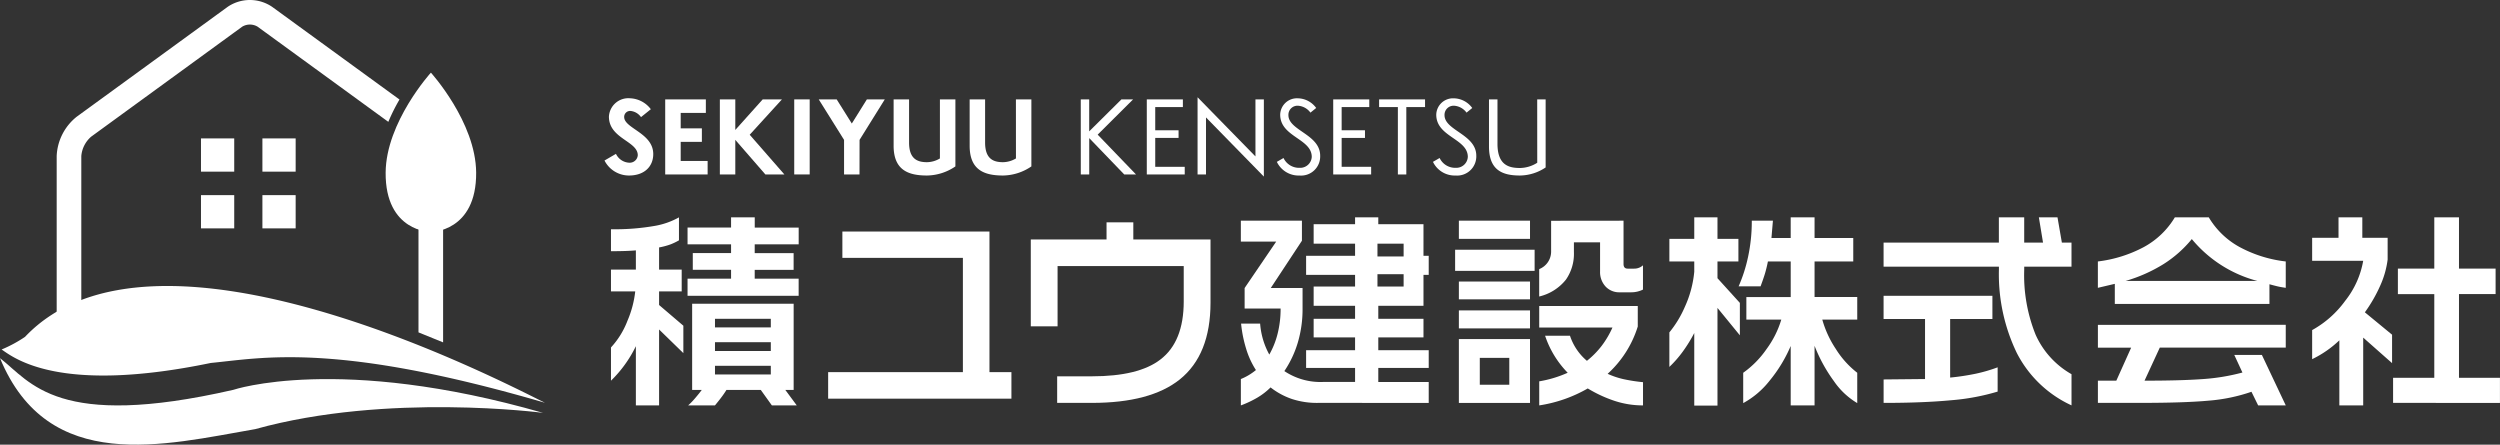 <svg xmlns="http://www.w3.org/2000/svg" xmlns:xlink="http://www.w3.org/1999/xlink" width="300" height="53.359" viewBox="0 0 300 53.359">
  <rect x="0" y="0" width="300" height="53.359" fill="#333333" stroke="none"/>
  <defs>
    <clipPath id="clip-path">
      <rect id="長方形_193" data-name="長方形 193" width="300" height="53.359" fill="#fff"/>
    </clipPath>
  </defs>
  <g id="rogo2" transform="translate(0 0)">
    <g id="グループ_139" data-name="グループ 139" transform="translate(0 0)" clip-path="url(#clip-path)">
      <path id="パス_707" data-name="パス 707" d="M65.361,42.149C59.82,39.414,18.5,17.824,2.966,34.24A16.038,16.038,0,0,1,.16,35.755c1.566,1.071,6.972,5.371,25.1,1.616,6.223-.6,14.955-2.557,40.1,4.778" transform="translate(0.035 6.184)" fill="#fff"/>
      <path id="パス_708" data-name="パス 708" d="M0,35.232c3.722,2.9,6.854,8.645,27.992,3.806,0,0,12.673-4.286,37.176,2.763,0,0-18.652-2.463-34.528,1.948C19.745,45.631,5.8,49.285,0,35.232" transform="translate(0 7.744)" fill="#fff"/>
      <rect id="長方形_188" data-name="長方形 188" width="3.989" height="3.989" transform="translate(24.118 16.609)" fill="#fff"/>
      <rect id="長方形_189" data-name="長方形 189" width="3.989" height="3.989" transform="translate(31.489 16.609)" fill="#fff"/>
      <rect id="長方形_190" data-name="長方形 190" width="3.989" height="3.989" transform="translate(24.118 23.416)" fill="#fff"/>
      <rect id="長方形_191" data-name="長方形 191" width="3.989" height="3.989" transform="translate(31.489 23.416)" fill="#fff"/>
      <path id="パス_709" data-name="パス 709" d="M31.422.815a4.751,4.751,0,0,0-5.321,0L7.976,14.009a6.362,6.362,0,0,0-2.4,4.713V43H8.531V18.723A3.447,3.447,0,0,1,9.714,16.4L27.841,3.2a1.8,1.8,0,0,1,1.842,0l15.69,11.422a22.657,22.657,0,0,1,1.339-2.679Z" transform="translate(1.226 0)" fill="#fff"/>
      <path id="パス_710" data-name="パス 710" d="M41.169,22.166V35.141l2.954,1.2V21.583a5.517,5.517,0,0,1-2.325.653,4.474,4.474,0,0,1-.629-.07" transform="translate(9.049 4.744)" fill="#fff"/>
      <path id="パス_711" data-name="パス 711" d="M43.369,7.147s-5.385,5.931-5.431,11.986c-.055,7.139,5.431,7.135,5.431,7.135s5.485,0,5.431-7.135c-.045-6.055-5.431-11.986-5.431-11.986" transform="translate(8.339 1.571)" fill="#fff"/>
      <path id="パス_712" data-name="パス 712" d="M68.265,21.378V24.14a7.239,7.239,0,0,1-1.017.489,8.587,8.587,0,0,1-1.369.365v2.662h2.713v2.61H65.879V31.9l2.913,2.486v3.289l-2.913-2.837v9.114H63.093V36.844a14.785,14.785,0,0,1-2.987,4.141V36.994a9.93,9.93,0,0,0,1.983-3.213,12.288,12.288,0,0,0,.928-3.515H60.106v-2.61h2.987v-2.31q-1.107.1-2.987.1V22.809a27.692,27.692,0,0,0,5.4-.427,9.146,9.146,0,0,0,2.763-1m9.089,0v1.231h5.273v2.008H77.354v1.055h4.669v2.008H77.354v1.054h5.273v2.06H69.295v-2.06h5.222V27.679H69.923V25.672h4.594V24.617H69.295V22.609h5.222V21.378Zm4.669,10.368V42.091h-1L82.4,43.949H79.413l-1.331-1.858H73.964a11.112,11.112,0,0,1-.678.978q-.225.3-.7.879H69.369a8.755,8.755,0,0,0,.879-.917c.334-.393.587-.707.753-.94H69.847V31.746Zm-9.44,2.837h6.7v-1.03h-6.7Zm0,2.838h6.7V36.367h-6.7Zm0,2.81h6.7V39.2h-6.7Z" transform="translate(13.211 4.699)" fill="#fff"/>
      <path id="パス_713" data-name="パス 713" d="M103.464,42.838H81.471V39.649H97.64V25.941H83.178V22.778h17.651V39.649h2.636Z" transform="translate(17.907 5.006)" fill="#fff"/>
      <path id="パス_714" data-name="パス 714" d="M122.973,31.513q0,6.252-3.69,9.214-3.515,2.812-10.545,2.812H104.57V40.351h4.168q5.6,0,8.21-2.008,2.81-2.133,2.81-6.98V27.119H104.62V34.35h-3.214V23.931h9.09V21.873h3.213v2.058h9.264Z" transform="translate(22.289 4.807)" fill="#fff"/>
      <path id="パス_715" data-name="パス 715" d="M129.4,21.779v2.41l-3.74,5.675h3.816v2.485a14.023,14.023,0,0,1-.565,4.042,12.5,12.5,0,0,1-1.619,3.44,7.8,7.8,0,0,0,4.644,1.305h3.842V39.455h-5.876V37.321h5.876V35.79h-4.971V33.555h4.971V32h-4.971V29.688h4.971V28.282h-5.876V26h5.876V24.541h-4.971V22.206h4.971v-.828h2.786v.828h5.423V26h.628v2.285h-.628V32h-5.423v1.558h5.423V35.79h-5.423v1.531h6.051v2.135h-6.051v1.681h6.051v2.512H131.312a9.581,9.581,0,0,1-3.14-.478,8.686,8.686,0,0,1-2.535-1.38,8.05,8.05,0,0,1-1.594,1.23,12.375,12.375,0,0,1-1.971.929V40.785a6.9,6.9,0,0,0,1.808-1.078,10.012,10.012,0,0,1-1.18-2.575,15.2,15.2,0,0,1-.6-3h2.285a9.11,9.11,0,0,0,1.1,3.716,9.825,9.825,0,0,0,.993-2.485,12.147,12.147,0,0,0,.364-3.039h-4.318v-2.46l3.791-5.573h-4.244V21.779Zm9.064,4.294h3.139V24.541h-3.139Zm0,3.615h3.139V28.208h-3.139Z" transform="translate(26.831 4.699)" fill="#fff"/>
      <path id="パス_716" data-name="パス 716" d="M143.15,25.2h9.54v2.535h-9.54Zm.451-3.49h8.536v2.185H143.6Zm0,7.305h8.536v2.135H143.6Zm0,3.465h8.536v2.16H143.6Zm8.536,11.1H143.6V35.917h8.536Zm-6.026-2.185h3.54V38.177h-3.54Zm17.249-19.683v5.2q0,.553.5.553h.779a1.535,1.535,0,0,0,1.054-.4v2.913a3.145,3.145,0,0,1-1.381.327h-1.406a2.221,2.221,0,0,1-1.708-.7,2.546,2.546,0,0,1-.653-1.807v-3.49h-3.139v1.18a5.443,5.443,0,0,1-.953,3.29,5.814,5.814,0,0,1-3.214,2.033v-3.29a2.258,2.258,0,0,0,1.431-2.159v-3.64ZM153.243,31.951h11.825v2.462a12.785,12.785,0,0,1-3.615,5.673,9.621,9.621,0,0,0,1.959.653,19.88,19.88,0,0,0,2.285.351v2.787a10.8,10.8,0,0,1-3.44-.553,15.708,15.708,0,0,1-3.19-1.482,16.658,16.658,0,0,1-5.823,2.035V40.989a13.85,13.85,0,0,0,3.414-1.03,11.6,11.6,0,0,1-2.712-4.444h2.987a6.67,6.67,0,0,0,2.033,3.013,10.425,10.425,0,0,0,1.759-1.782,11.1,11.1,0,0,0,1.305-2.21h-8.787Z" transform="translate(31.464 4.771)" fill="#fff"/>
      <path id="パス_717" data-name="パス 717" d="M170,21.379v2.586h2.512v2.712H170v2.008l2.687,2.963v3.891L170,32.25V43.975h-2.786V35.263a17.515,17.515,0,0,1-1.381,2.235,13.441,13.441,0,0,1-1.606,1.832V35.187a12.82,12.82,0,0,0,1.858-3.063,13.063,13.063,0,0,0,1.13-4.218v-1.23h-2.987V23.965h2.987V21.379Zm6.654.4-.177,2.083h2.31V21.379h2.863v2.485h4.644v2.813h-4.644v4.268h5.122v2.71h-4.194a12.358,12.358,0,0,0,1.62,3.515,10.957,10.957,0,0,0,2.574,2.863v3.64a8.932,8.932,0,0,1-2.8-2.636,18.435,18.435,0,0,1-2.322-4.242V43.95h-2.863V36.819a17.05,17.05,0,0,1-2.523,4.155,10.255,10.255,0,0,1-3.176,2.7v-3.64a11.5,11.5,0,0,0,2.813-2.863,11.526,11.526,0,0,0,1.757-3.515h-4.192v-2.71h5.322V26.677h-2.736a15.307,15.307,0,0,1-.365,1.493c-.126.411-.3.908-.515,1.494h-2.636a18.059,18.059,0,0,0,1.143-3.578,20.242,20.242,0,0,0,.439-4.306Z" transform="translate(36.097 4.699)" fill="#fff"/>
      <path id="パス_718" data-name="パス 718" d="M202.175,21.378v3.037h2.259l-.5-3.037h2.235l.527,3.037h1.155V27.3h-5.674v.351a19.1,19.1,0,0,0,1.369,7.82,10.253,10.253,0,0,0,4.306,4.733v3.741a13.867,13.867,0,0,1-6.566-6.289,21.736,21.736,0,0,1-2.146-10.03V27.3H185.3V24.415h13.834V21.378Zm-3.816,9.416V33.58h-5.072v7.03a28.3,28.3,0,0,0,3.075-.465,18.707,18.707,0,0,0,2.625-.765v2.912a26.809,26.809,0,0,1-5.626,1.042q-3.365.315-8.058.315V40.835l4.971-.05V33.58H185.3V30.794Z" transform="translate(40.73 4.699)" fill="#fff"/>
      <path id="パス_719" data-name="パス 719" d="M215.62,21.378h4.068a9.715,9.715,0,0,0,3.652,3.541,15.287,15.287,0,0,0,5.587,1.757V29.84q-.351-.051-.69-.113t-1.267-.315v2.362H208.414V29.362l-2.033.478V26.676a15.686,15.686,0,0,0,5.523-1.732,9.783,9.783,0,0,0,3.716-3.565m13.307,12.9v2.736H213.812l-1.832,3.967q4.318,0,6.942-.188a24.6,24.6,0,0,0,4.807-.79l-.978-2.109h3.313l2.863,6.051h-3.314l-.8-1.632a20.722,20.722,0,0,1-5.148,1.066q-2.911.265-8.008.265h-5.272V40.985h2.209l1.782-3.967h-3.991V34.282ZM209.72,29.01h15.792a15.214,15.214,0,0,1-7.858-5.021,14.037,14.037,0,0,1-3.389,3,18.279,18.279,0,0,1-4.545,2.021" transform="translate(45.363 4.699)" fill="#fff"/>
      <path id="パス_720" data-name="パス 720" d="M233.483,21.379v2.46h3.039v2.61a10.931,10.931,0,0,1-.9,3.151,17.564,17.564,0,0,1-1.833,3.178l3.264,2.686v3.414l-3.464-3.063V43.95h-2.862V36.142a12.8,12.8,0,0,1-3.264,2.259v-3.49a12.157,12.157,0,0,0,3.967-3.515,10.685,10.685,0,0,0,2.159-4.8h-6.126V23.839h3.164v-2.46Zm11.6,0V27.53h4.394v3.063h-4.394V40.635H250v3.014H237.175V40.635h4.945V30.593h-4.369V27.53h4.369V21.379Z" transform="translate(49.995 4.699)" fill="#fff"/>
      <path id="パス_721" data-name="パス 721" d="M63.851,11.928a1.757,1.757,0,0,0-1.238-.739.714.714,0,0,0-.783.723c0,1.38,3.489,1.919,3.489,4.451,0,1.5-1.077,2.573-2.907,2.573a3.3,3.3,0,0,1-2.943-1.8l1.376-.8A1.853,1.853,0,0,0,62.453,17.4a.97.97,0,0,0,1.009-.9C63.462,14.8,60,14.514,60,11.869a2.335,2.335,0,0,1,2.553-2.2,3.274,3.274,0,0,1,2.476,1.311Z" transform="translate(13.071 2.126)" fill="#fff"/>
      <path id="パス_722" data-name="パス 722" d="M70.319,9.779V11.4H67.3v1.854h2.541v1.62H67.3v2.292h3.232v1.62h-5.09V9.779Z" transform="translate(14.383 2.149)" fill="#fff"/>
      <path id="パス_723" data-name="パス 723" d="M70.817,9.779h1.854v3.667l3.287-3.667h2.308L74.4,14.021l4.161,4.763H76.28l-3.609-4.15v4.15H70.817Z" transform="translate(15.565 2.149)" fill="#fff"/>
      <rect id="長方形_192" data-name="長方形 192" width="1.854" height="9.006" transform="translate(95.308 11.927)" fill="#fff"/>
      <path id="パス_724" data-name="パス 724" d="M85.437,18.784H83.583V14.636L80.545,9.779H82.7l1.813,2.895,1.807-2.895h2.149l-3.026,4.857Z" transform="translate(17.704 2.149)" fill="#fff"/>
      <path id="パス_725" data-name="パス 725" d="M93.467,9.779h1.858V17.82a6.173,6.173,0,0,1-3.406,1.093c-2.21,0-4.008-.62-4.008-3.573V9.779h1.854v5.17c0,1.93.944,2.365,2.143,2.365a3.1,3.1,0,0,0,1.559-.45Z" transform="translate(19.323 2.149)" fill="#fff"/>
      <path id="パス_726" data-name="パス 726" d="M100.944,9.779H102.8V17.82A6.173,6.173,0,0,1,99.4,18.913c-2.21,0-4.008-.62-4.008-3.573V9.779h1.854v5.17c0,1.93.944,2.365,2.143,2.365a3.1,3.1,0,0,0,1.559-.45Z" transform="translate(20.966 2.149)" fill="#fff"/>
      <path id="パス_727" data-name="パス 727" d="M106.322,9.779h1.012v3.836L111.2,9.779h1.4l-4.249,4.229,4.6,4.777h-1.413l-4.2-4.362v4.362h-1.012Z" transform="translate(23.37 2.149)" fill="#fff"/>
      <path id="パス_728" data-name="パス 728" d="M117.148,9.779V10.7h-3.317v2.785h2.8V14.4h-2.8v3.469h3.539v.917h-4.552V9.779Z" transform="translate(24.797 2.149)" fill="#fff"/>
      <path id="パス_729" data-name="パス 729" d="M124.759,9.825h1.009v9.263l-6.943-7.1v6.847h-1.012V9.568l6.947,7.1Z" transform="translate(25.895 2.103)" fill="#fff"/>
      <path id="パス_730" data-name="パス 730" d="M129.643,11.39a2.016,2.016,0,0,0-1.448-.825A1.089,1.089,0,0,0,127,11.692c0,1.854,3.811,2.3,3.811,4.868a2.294,2.294,0,0,1-2.484,2.377,2.892,2.892,0,0,1-2.715-1.641l.8-.462a2.057,2.057,0,0,0,1.93,1.178A1.384,1.384,0,0,0,129.8,16.7c0-2.2-3.787-2.388-3.787-5.069a2.011,2.011,0,0,1,2.1-1.961,2.782,2.782,0,0,1,2.219,1.161Z" transform="translate(27.61 2.126)" fill="#fff"/>
      <path id="パス_731" data-name="パス 731" d="M135.486,9.779V10.7H132.17v2.785h2.8V14.4h-2.8v3.469h3.539v.917h-4.551V9.779Z" transform="translate(28.828 2.149)" fill="#fff"/>
      <path id="パス_732" data-name="パス 732" d="M138.937,10.7v8.088h-1.014V10.7h-2.252V9.779h5.514V10.7Z" transform="translate(29.821 2.149)" fill="#fff"/>
      <path id="パス_733" data-name="パス 733" d="M145,11.39a2.02,2.02,0,0,0-1.448-.825,1.09,1.09,0,0,0-1.194,1.126c0,1.854,3.812,2.3,3.812,4.868a2.3,2.3,0,0,1-2.485,2.377,2.89,2.89,0,0,1-2.714-1.641l.8-.462a2.055,2.055,0,0,0,1.93,1.178,1.382,1.382,0,0,0,1.452-1.308c0-2.2-3.787-2.388-3.787-5.069a2.011,2.011,0,0,1,2.1-1.961,2.782,2.782,0,0,1,2.219,1.161Z" transform="translate(30.985 2.126)" fill="#fff"/>
      <path id="パス_734" data-name="パス 734" d="M152.268,9.779h1.012v8.165a5.63,5.63,0,0,1-3.075.969c-2.066,0-3.723-.6-3.723-3.476V9.779H147.5V15.11c0,2.57,1.378,2.9,2.709,2.9a3.953,3.953,0,0,0,2.063-.628Z" transform="translate(32.197 2.149)" fill="#fff"/>
    </g>
  </g>
</svg>
